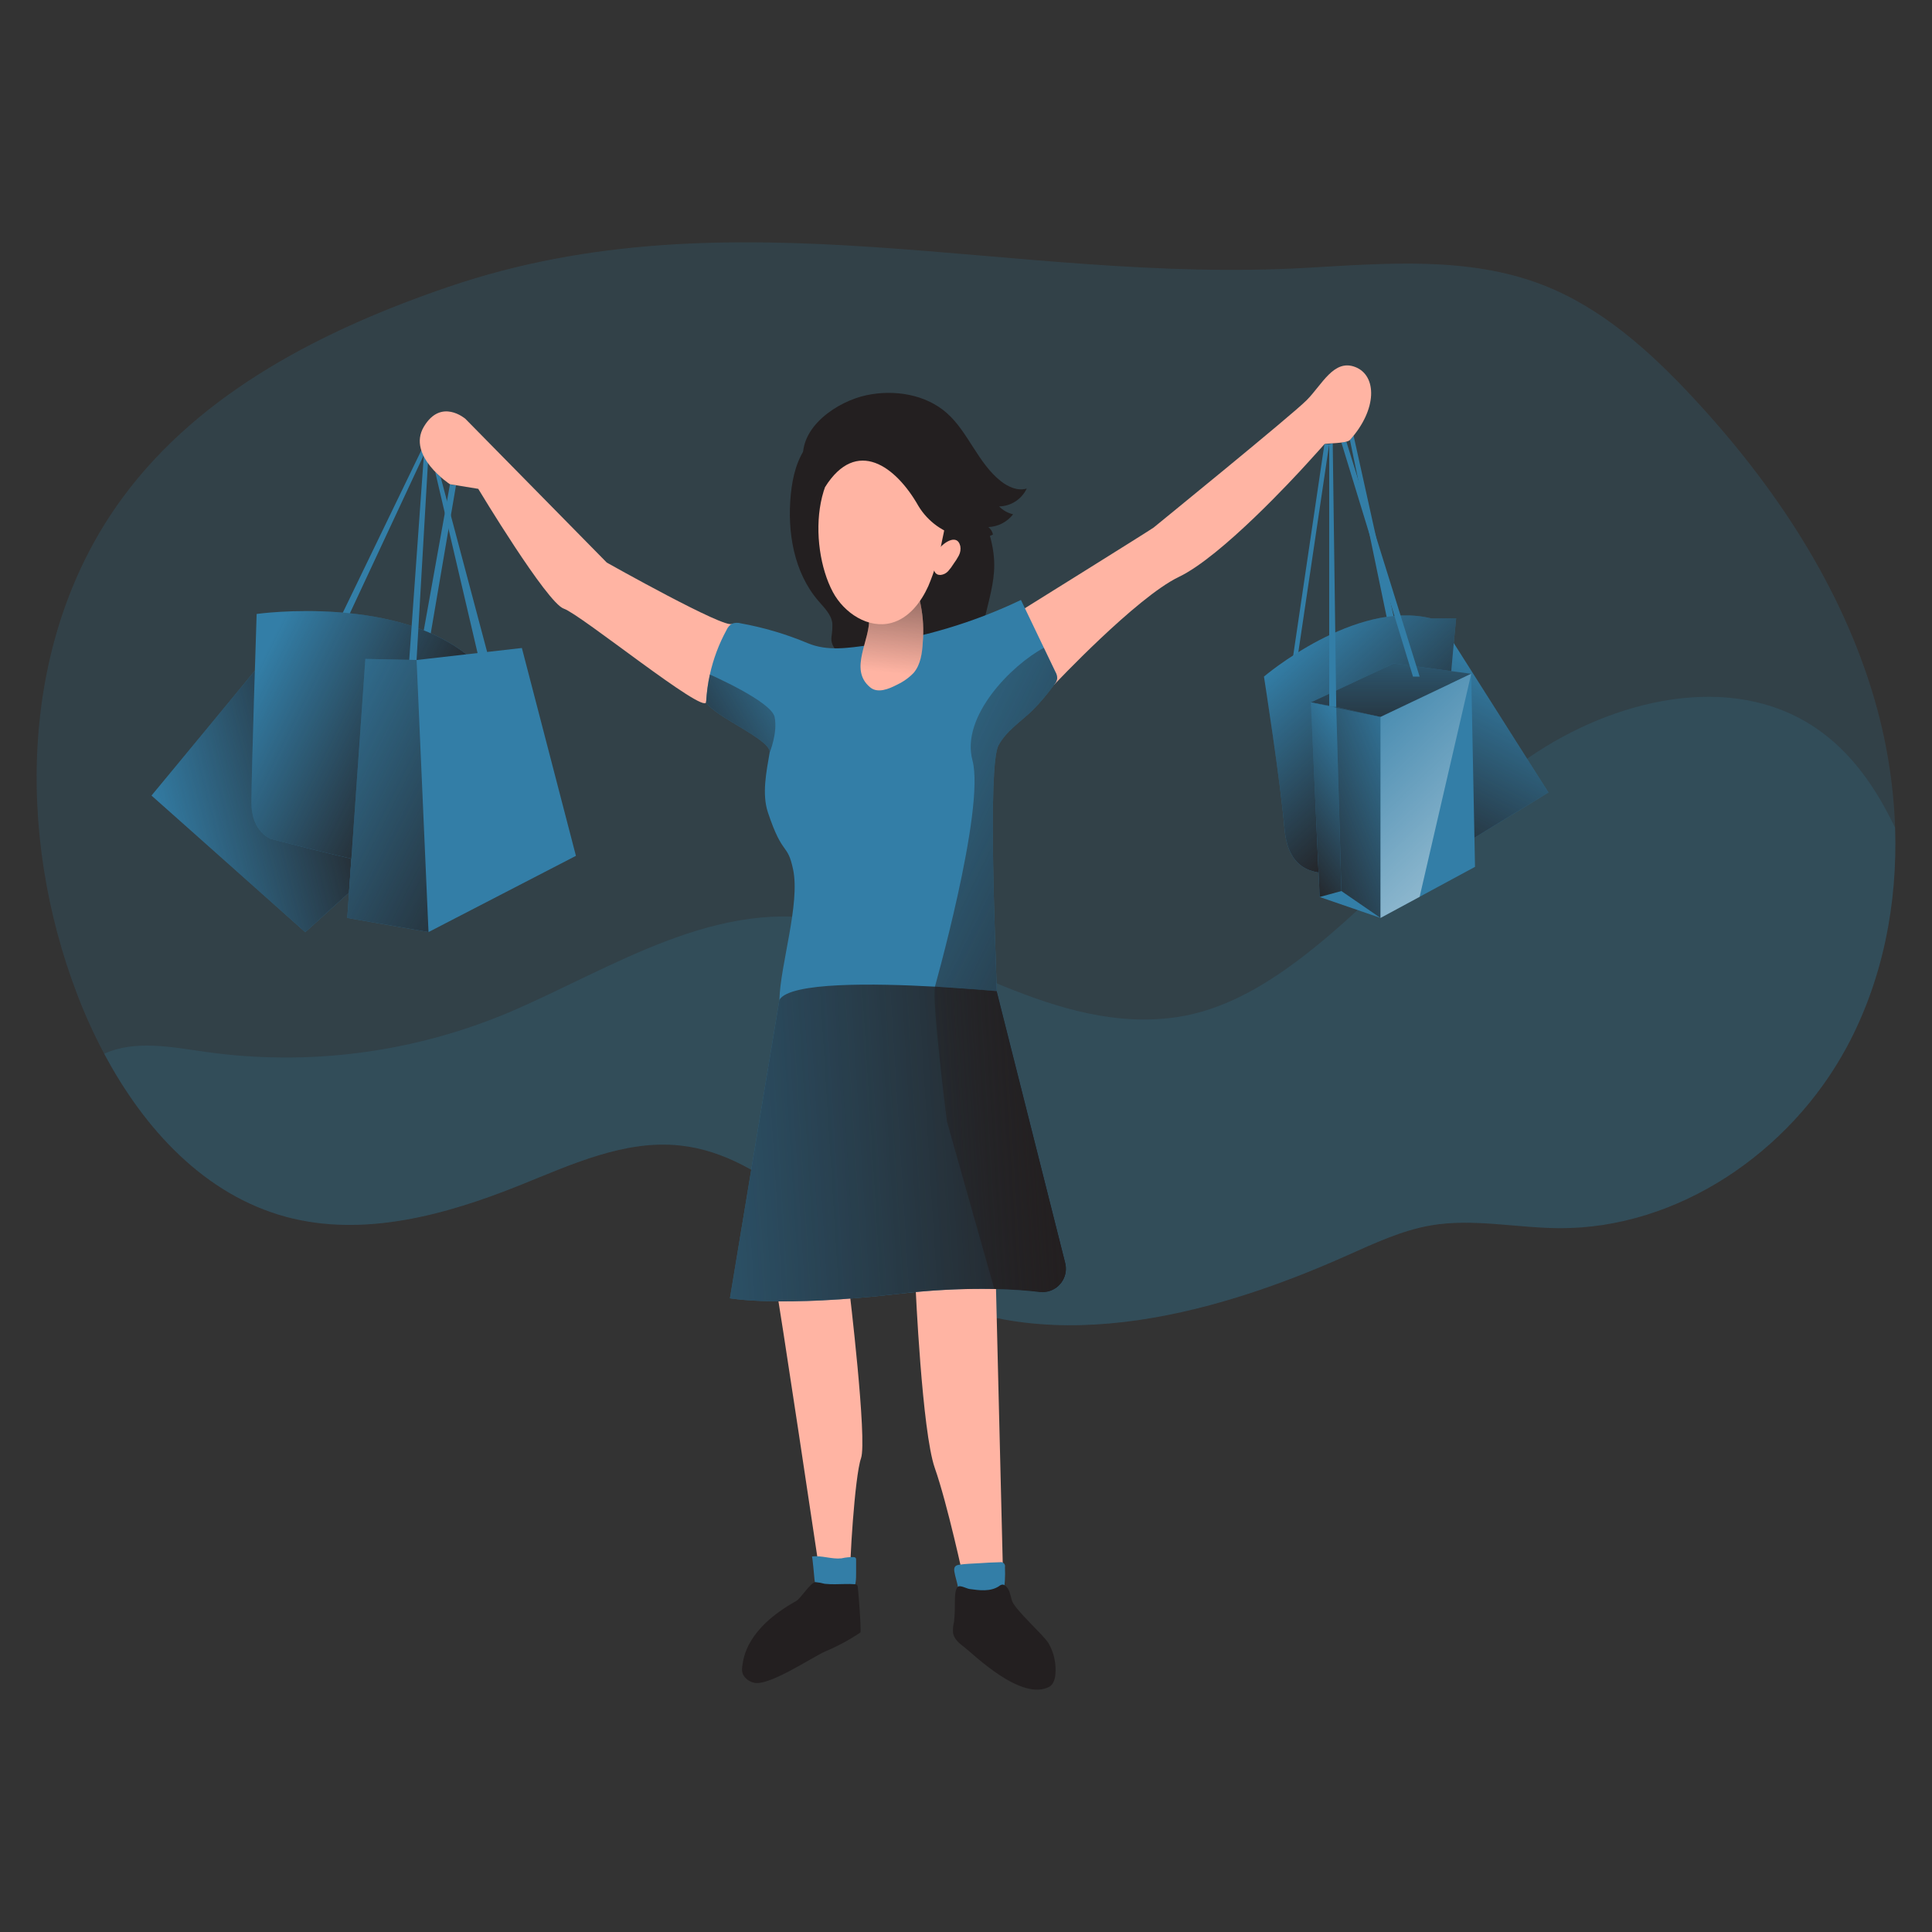 <svg transform="scale(1)" id="Layer_1" xmlns="http://www.w3.org/2000/svg" xmlns:xlink="http://www.w3.org/1999/xlink" viewBox="0 0 500 500" class="show_show__wrapper__graphic__5Waiy "><rect x="0" y="0" width="500" height="500" fill="#333333" stroke="none"/><title>React</title><defs><style>.cls-1{fill:url(#linear-gradient);}.cls-1,.cls-2,.cls-3,.cls-4,.cls-5,.cls-6,.cls-7,.cls-8,.cls-9,.cls-10,.cls-11,.cls-12,.cls-13,.cls-14,.cls-15,.cls-16,.cls-17,.cls-18{stroke-width:0px;}.cls-2{fill:url(#linear-gradient-11);}.cls-3{fill:url(#linear-gradient-12);}.cls-4{fill:url(#linear-gradient-13);}.cls-5{fill:url(#linear-gradient-10);}.cls-6{fill:url(#linear-gradient-14);}.cls-7{fill:url(#linear-gradient-4);}.cls-8{fill:url(#linear-gradient-2);}.cls-9{fill:url(#linear-gradient-3);}.cls-10{fill:url(#linear-gradient-8);}.cls-11{fill:url(#linear-gradient-9);}.cls-12{fill:url(#linear-gradient-7);}.cls-13{fill:url(#linear-gradient-5);}.cls-14{fill:url(#linear-gradient-6);}.cls-15{fill:#231f20;}.cls-16{fill:#ffb4a3;}.cls-17,.cls-18{fill:#337ea7;}.cls-18{isolation:isolate;opacity:.19;}</style><linearGradient id="linear-gradient" x1="-2901.22" y1="-6088.47" x2="-2843.68" y2="-6103.05" gradientTransform="translate(2940.9 6304.2)" gradientUnits="userSpaceOnUse"><stop offset="0" stop-color="#231f20" stop-opacity="0"></stop><stop offset="1" stop-color="#231f20"></stop></linearGradient><linearGradient id="linear-gradient-2" x1="-2876.45" y1="-6126.9" x2="-2827.35" y2="-6102.35" xlink:href="#linear-gradient"></linearGradient><linearGradient id="linear-gradient-3" x1="-2876.21" y1="-6178.13" x2="-2801.41" y2="-6140.16" gradientTransform="translate(2943.04 6366.07)" xlink:href="#linear-gradient"></linearGradient><linearGradient id="linear-gradient-4" x1="-2549.8" y1="-6191.15" x2="-2576.26" y2="-6138.22" gradientTransform="translate(2943.04 6366.07)" xlink:href="#linear-gradient"></linearGradient><linearGradient id="linear-gradient-5" x1="-2606.28" y1="-6136.6" x2="-2571.76" y2="-6098.34" xlink:href="#linear-gradient"></linearGradient><linearGradient id="linear-gradient-6" x1="-2583.04" y1="-6213.33" x2="-2583.04" y2="-6168.44" gradientTransform="translate(2943.04 6366.07)" xlink:href="#linear-gradient"></linearGradient><linearGradient id="linear-gradient-7" x1="-2572.23" y1="-6163.68" x2="-2613.08" y2="-6146.99" gradientTransform="translate(2943.04 6366.07)" xlink:href="#linear-gradient"></linearGradient><linearGradient id="linear-gradient-8" x1="-2586.89" y1="-6169.11" x2="-2615.95" y2="-6148.39" gradientTransform="translate(2943.04 6366.07)" xlink:href="#linear-gradient"></linearGradient><linearGradient id="linear-gradient-9" x1="-2600.78" y1="-6188.06" x2="-2511.61" y2="-6094.85" gradientTransform="translate(2943.04 6366.07)" gradientUnits="userSpaceOnUse"><stop offset="0" stop-color="#fff" stop-opacity="0"></stop><stop offset=".84" stop-color="#fff" stop-opacity=".84"></stop><stop offset=".97" stop-color="#fff"></stop></linearGradient><linearGradient id="linear-gradient-10" x1="-2740.04" y1="-6109.88" x2="-2626.12" y2="-6053.88" xlink:href="#linear-gradient"></linearGradient><linearGradient id="linear-gradient-11" x1="-2303.74" y1="3944.3" x2="-2299.83" y2="3986.43" gradientTransform="translate(2534.04 4118.43) scale(1 -1)" xlink:href="#linear-gradient"></linearGradient><linearGradient id="linear-gradient-12" x1="-2844.22" y1="-6000.38" x2="-2658.97" y2="-6011.88" xlink:href="#linear-gradient"></linearGradient><linearGradient id="linear-gradient-13" x1="-2730.11" y1="-6130.8" x2="-2770.19" y2="-6107.41" xlink:href="#linear-gradient"></linearGradient><linearGradient id="linear-gradient-14" x1="-2727.33" y1="-6006.68" x2="-2664.34" y2="-6010.59" xlink:href="#linear-gradient"></linearGradient></defs><g id="background"><path class="cls-18" d="M477.87,271.1c-14.62,27.08-43.65,46.94-74.42,46.75-11.06-.08-22.18-2.58-33.1-.73-7.57,1.3-14.68,4.65-21.75,7.8-36.14,16.16-79.77,27.28-113.99,7.37-20.07-11.68-35.61-33.37-58.64-35.84-14.31-1.53-28.09,4.92-41.44,10.29-19.22,7.73-40.47,13.55-60.47,8.18-21.04-5.67-36.67-22.63-47.09-42.21-2.61-4.9-4.92-9.95-6.9-15.13-16.14-41.98-15.02-92.62,11.69-128.82,20.16-27.39,52.13-43.54,84.29-54.52,73.82-25.18,145.86-.61,221.85-4.91,20.59-1.16,41.96-3.06,61.2,4.35,15.31,5.89,27.89,17.21,39.06,29.22,20.96,22.54,38.55,48.88,47.06,78.45,3.08,10.68,4.84,21.71,5.23,32.82.66,19.77-3.21,39.56-12.57,56.91v.02Z"></path><path class="cls-18" d="M477.87,271.1c-14.62,27.08-43.65,46.94-74.42,46.75-11.06-.08-22.18-2.58-33.1-.73-7.57,1.3-14.68,4.65-21.75,7.8-36.14,16.16-79.77,27.28-113.99,7.37-20.07-11.68-35.61-33.37-58.64-35.84-14.31-1.53-28.09,4.92-41.44,10.29-19.22,7.73-40.47,13.55-60.47,8.18-21.04-5.67-36.67-22.63-47.09-42.21,7.97-3.65,17.51-1.72,26.33-.47,26.73,3.76,53.97.16,78.81-10.4,26.38-11.29,53.91-30.03,83.95-23.2,29.32,6.62,57.14,29.22,88.51,24.59,11.68-1.72,22.26-7.83,31.67-14.94,21.06-15.93,37.69-37.27,59.43-52.25s52.2-22.46,74.11-7.73c9.33,6.27,15.79,15.65,20.66,25.92.67,19.73-3.2,39.52-12.56,56.87h-.01Z"></path></g><g id="bag_1"><path class="cls-17" d="M65.97,173.57l-26.76,32.32,39.79,35.36,11.31-10.22,3.79-54.28c.14-1.51-28.14-3.18-28.14-3.18h.01Z"></path><path class="cls-1" d="M65.97,173.57l-26.76,32.32,39.79,35.36,11.31-10.22,3.79-54.28c.14-1.51-28.14-3.18-28.14-3.18h.01Z"></path><path class="cls-17" d="M109.03,116.56l-21.52,44.5h1.95l20.23-43.34s.39-1.16-.66-1.16Z"></path><path class="cls-17" d="M109.7,162.98l6.75-37.61,1.56.26-6.64,38.9s-1.56,1.35-1.68-1.54h.01Z"></path><path class="cls-17" d="M66.43,158.89s37.8-5.35,56.7,12.54l4.83,5.23-16.01,41.89s-8.85,6.23-17.37,4.47-24.4-5.9-24.4-5.9c0,0-5.11-1.63-5.11-9.43s1.35-48.81,1.35-48.81h.01Z"></path><path class="cls-8" d="M66.43,158.89s37.8-5.35,56.7,12.54l4.83,5.23-16.01,41.89s-8.85,6.23-17.37,4.47-24.4-5.9-24.4-5.9c0,0-5.11-1.63-5.11-9.43s1.35-48.81,1.35-48.81h.01Z"></path><path class="cls-17" d="M109.7,117.73l-3.8,53.13h1.9l3.07-53.13s-.82-1.4-1.16,0h0Z"></path><polygon class="cls-17" points="112.63 122.13 123.79 169.85 126.19 169.18 114.04 123.48 112.63 122.13"></polygon><polygon class="cls-17" points="94.55 170.52 107.81 170.81 135.06 167.7 149.05 221.49 110.9 241.22 89.87 237.56 94.55 170.52"></polygon><polygon class="cls-9" points="110.9 241.22 107.81 170.81 94.55 170.52 89.87 237.56 110.9 241.22"></polygon></g><g id="bag_2"><polygon class="cls-17" points="375.49 165.25 400.74 205.09 381.59 216.81 356.49 222.28 375.49 165.25"></polygon><polygon class="cls-7" points="375.49 165.25 400.74 205.09 381.59 216.81 356.49 222.28 375.49 165.25"></polygon><polygon class="cls-17" points="342.76 114.94 334.51 170.81 335.71 170.81 344 114.94 342.76 114.94"></polygon><polygon class="cls-17" points="349.36 113.86 358.94 160.05 360.72 159.73 350.3 112.72 349.36 113.86"></polygon><path class="cls-17" d="M327.11,175.1s23.5-19.99,43.32-15.05h6.42s-3.89,37.91-2.6,47.33-28.06,19.3-30.26,18.78-10.51.52-11.56-11.69c-1.04-12.21-5.32-39.38-5.32-39.38h0Z"></path><path class="cls-13" d="M327.11,175.1s23.5-19.99,43.32-15.05h6.42s-3.89,37.91-2.6,47.33-28.06,19.3-30.26,18.78-10.51.52-11.56-11.69c-1.04-12.21-5.32-39.38-5.32-39.38h0Z"></path><polygon class="cls-17" points="339.25 181.78 345.82 182.95 357.27 185.55 380.75 174.37 360.72 171.7 339.25 181.78"></polygon><polygon class="cls-14" points="339.25 181.78 345.82 182.95 357.27 185.55 380.75 174.37 360.72 171.7 339.25 181.78"></polygon><polygon class="cls-17" points="380.75 174.37 357.27 185.55 339.25 181.78 341.53 232.14 357.27 237.56 381.73 224.34 380.75 174.37"></polygon><polygon class="cls-17" points="344 114.94 344 182.95 345.82 182.95 344.91 114.72 344 114.94"></polygon><polygon class="cls-17" points="347.15 114.52 365.68 175.1 367.4 175.1 348.44 114.3 347.15 114.52"></polygon><polygon class="cls-12" points="357.27 185.55 357.27 237.56 347.15 230.6 345.82 182.95 357.27 185.55"></polygon><polygon class="cls-10" points="341.53 232.14 347.15 230.6 345.82 182.95 339.25 181.78 341.53 232.14"></polygon><polygon class="cls-11" points="380.75 174.37 357.27 185.55 357.27 237.56 367.4 232.1 380.75 174.37"></polygon></g><g id="character"><path class="cls-16" d="M200.87,333.41c.28.05,11.39,74.42,11.39,74.42,0,0,8.08,1.94,7.8,0s1.11-25.73,2.77-30.43c1.66-4.7-3.07-43.99-3.07-43.99h-18.89Z"></path><path class="cls-16" d="M236.94,332.9s1.67,37.58,4.98,47c3.31,9.42,7.47,28.8,7.47,28.8h10.22l-1.88-76.59s-11.65-7.71-20.78.79h0Z"></path><path class="cls-17" d="M210.15,402.82c2.53-.33,5.11.76,7.63.48,1.05-.25,2.14-.35,3.22-.32.17.01.33.08.45.2.09.15.13.32.11.49v3.37c0,1.62,0,3.4-1.02,4.68s-2.92,1.74-4.63,1.88c-.55.08-1.11.04-1.64-.13-.52-.25-.97-.62-1.33-1.07-1.13-1.24-1.99-1.95-2.15-3.62-.02-.53-.56-5.97-.64-5.97h0Z"></path><path class="cls-17" d="M258.79,404.3c.58-.13,1.15.22,1.29.8.03.15.04.3,0,.45.12,2.42-.03,4.84-.47,7.22-.05.64-.23,1.26-.51,1.84-.74,1.29-2.38,1.68-3.85,1.76-2.24.14-4.77-.28-6.13-2.04-.67-1.1-1.07-2.33-1.2-3.61-.23-1.33-.7-2.61-.92-3.92-.19-1.13.1-1.69,1.26-1.85,1.62-.25,3.32-.28,4.97-.38,1.87-.14,3.72-.22,5.56-.27Z"></path><path class="cls-15" d="M192.08,431.42c-.11.63-.04,1.28.18,1.88.55,1.05,1.51,1.82,2.66,2.13,3.72,1.28,15.1-6.48,18.7-8.06,3.16-1.33,6.19-2.96,9.04-4.87.29-.2-.46-10.22-.66-11.74,0-.23-.08-.46-.25-.62-.15-.09-.32-.14-.49-.14-1.72-.14-3.44,0-5.17,0-.88.01-1.77-.02-2.65-.11-.79-.22-1.6-.37-2.41-.44-1.31.14-3.82,4.25-4.96,4.88-12.97,7.26-13.65,14.67-14,17.1h.01Z"></path><path class="cls-15" d="M246.9,419.7c-.25.97-.33,1.98-.25,2.97.3,1.54,1.63,2.65,2.89,3.6,2.3,1.73,14.82,14.24,22.11,10.22.46-.31.81-.75,1.02-1.27.27-.59.42-1.22.46-1.86.26-2.8-.35-5.61-1.75-8.05-1.25-2.15-8.73-8.69-9.48-11.05-.46-1.43-.6-3.18-1.88-3.98-.17-.12-.38-.19-.59-.19-.32.04-.63.18-.87.4-2.23,1.49-5.11,1.1-7.66.74-.75-.11-2.33-1.02-2.94-.61-.91.63-.8,3.17-.84,4.09.02,1.68-.05,3.35-.22,5.02v-.03Z"></path><path class="cls-16" d="M263.33,158.6s34.68-21.6,35.23-22.07,35.6-28.95,39.59-32.95c3.99-3.99,7.04-10.79,12.63-8.58s5.71,10.92-1.41,18.86c-.85.95-6.4.83-6.6,1.08-.48.57-1.51,1.69-4.61,5.11-3.1,3.42-22.05,23.98-33.06,29.25s-32.35,27.98-32.35,27.98l-9.42-18.69h0Z"></path><path class="cls-16" d="M189.44,161.42c-1.4,1.63-32.4-15.82-32.4-15.82l-36.59-37.2s-6.29-5.49-10.76,2.04,6.75,14.88,6.75,14.88l7.33,1.19s17.76,29.53,22.14,31.01,36.53,27.59,36.83,24.17,6.69-20.27,6.69-20.27h.01Z"></path><path class="cls-15" d="M204.66,127.94c-.96,9.73.78,20.2,7.15,27.59,1.5,1.76,3.33,3.49,3.6,5.79.04,1.13-.04,2.27-.21,3.39-.17,1.14.15,2.29.88,3.18.72.75,1.92.78,2.67.05.09-.09.17-.18.24-.28l2.6,5.49c.18.53.54.98,1.02,1.28.45.14.93.14,1.38,0,2.9-.53,5.65-1.68,8.07-3.37.3-.25.65-.43,1.02-.53,1.69-.27,2.04,2.61,3.67,3.23,1.23.48,2.47-.58,3.36-1.55l3.54-3.83c.6,1.28,1.65,2.3,2.94,2.87.39-1.09.92-2.12,1.58-3.07-.14,1.9.06,3.8.59,5.63l1.79-2.22c.16-.21.38-.45.65-.43.18.03.35.13.48.27l2.92,2.58c-1.51-4.46-.84-9.35.22-13.93s2.5-9.2,2.49-13.85c0-6.04-2.41-11.78-4.76-17.37-.96-2.59-2.26-5.04-3.88-7.27-2.39-3.07-5.8-5.01-9.2-6.79-2.9-1.7-6.07-2.87-9.37-3.47-2.59-.25-5.19-.16-7.75.26-2.72.33-5.47.67-8.22,1.02-2.37.34-3.43.47-4.94,2.33-2.97,3.74-4.08,8.46-4.53,13.02v-.02Z"></path><path class="cls-16" d="M248.52,141.31c.16.84.02,1.71-.38,2.47-.4.75-.86,1.47-1.37,2.16-.4.65-.85,1.27-1.36,1.84-.51.58-1.22.94-1.99,1.02-2.88.09-1.76-4.73-.8-6.24,1.05-1.77,5.03-4.79,5.9-1.25h0Z"></path><path class="cls-16" d="M244.54,143.31c.23-.34.42-.7.58-1.07.16-.38.44-.7.79-.92.36-.21.82-.16,1.11.14.33.41.11,1.02-.14,1.45-.59,1.02-.57,2.68-1.5,3.43-.47.32-.98.58-1.51.78-.67.17-1.37.17-2.04,0-.28-.2.35-1.58.32-1.93s0-.86.11-1.02.6,0,.81,0c.59-.07,1.13-.38,1.48-.86h-.01Z"></path><path class="cls-17" d="M273.61,175.57c-.11.65-.41,1.25-.86,1.73-1.66,2.29-3.48,4.45-5.46,6.47-3.07,2.97-6.84,5.36-8.87,9.11-2.9,5.36-.66,54.84-.45,63.66.06,2.52-39.1,4.09-56.26,2.22.22-9.06,5.4-24.84,3.55-33.72-1.5-7.15-2.64-3.13-6.52-14.78-1.59-4.76-.41-10.5.44-15.46.56-3.34-14.47-9.38-16.43-13.08.12-2.41.44-4.8.96-7.15h0c.89-4.03,2.34-7.91,4.32-11.53.29-.67.78-1.25,1.4-1.63.75-.28,1.57-.31,2.34-.08,5.91,1.07,11.69,2.78,17.24,5.11,5.19,2.17,10.58,1.24,16.05.5,13.58-1.83,26.79-5.77,39.16-11.67,2.97,6.2,5.94,12.39,8.91,18.58.31.52.48,1.12.48,1.73h0Z"></path><path class="cls-5" d="M273.61,175.57c-.11.65-.41,1.25-.86,1.73-1.66,2.29-3.48,4.45-5.46,6.47-3.07,2.97-6.84,5.36-8.87,9.11-2.9,5.36-.66,54.84-.45,63.66.05,2.19-29.31,3.65-48.34,2.79l31.9-2.44s13.53-47.47,10.14-60.12c-3.07-11.43,10.22-24.71,18.47-29.11l2.99,6.24c.3.51.46,1.08.47,1.67h.01Z"></path><path class="cls-16" d="M224.94,159.7c-.11-1.47-.33-3.07.41-4.33.83-1.1,1.98-1.91,3.3-2.31,2.43-1.02,5.43-1.99,7.53-.41,1.14,1.02,1.88,2.4,2.1,3.91.63,3.16.81,6.39.54,9.6-.16,2.82-.54,5.81-2.36,7.97-1.23,1.28-2.7,2.32-4.31,3.07-2.19,1.16-5.05,2.28-6.95.68-5.68-4.69.16-12.23-.27-18.19h0Z"></path><path class="cls-2" d="M224.94,159.7c-.11-1.47-.33-3.07.41-4.33.83-1.1,1.98-1.91,3.3-2.31,2.43-1.02,5.43-1.99,7.53-.41,1.14,1.02,1.88,2.4,2.1,3.91.63,3.16.81,6.39.54,9.6-.16,2.82-.54,5.81-2.36,7.97-1.23,1.28-2.7,2.32-4.31,3.07-2.19,1.16-5.05,2.28-6.95.68-5.68-4.69.16-12.23-.27-18.19h0Z"></path><path class="cls-17" d="M201.71,258.75l-12.81,77.25s13.12,2.41,43.45-1.13c16.96-1.97,29.23-1.39,36.78-.49,3.33.4,6.35-1.98,6.75-5.31.09-.74.04-1.5-.15-2.22l-17.73-70.31s-51.95-5.07-56.29,2.22h0Z"></path><path class="cls-3" d="M269.1,334.38c-3.12-.38-7.04-.68-11.77-.79-8.35-.15-16.69.28-24.98,1.28-30.33,3.55-43.45,1.13-43.45,1.13l12.81-77.25c2.75-4.62,24.61-4.27,40.25-3.4h.19c8.06.45,14.43,1.02,15.61,1.15h.2v.06l.28,1.1,17.43,69.15c.85,3.24-1.1,6.56-4.34,7.41-.73.19-1.49.24-2.24.16h0Z"></path><path class="cls-16" d="M215.54,153.21c2.91,5.45,9.2,9.61,15.19,7.99,4.46-1.22,7.59-5.27,9.5-9.48,1.64-3.89,2.86-7.95,3.64-12.1.87-3.97,1.63-8.08.88-12.08-1.79-7.99-9.13-13.49-17.3-12.95-17.76,1.72-18.32,26.6-11.91,38.62Z"></path><path class="cls-15" d="M224.24,102.28c7.21-1.53,15.33-.23,20.82,4.64,5.5,4.87,8.04,12.93,13.94,17.59,1.9,1.5,4.4,2.64,6.72,1.92-1.31,2.77-4.08,4.57-7.15,4.63.99,1.01,2.24,1.72,3.62,2.04-1.54,1.99-3.88,3.2-6.4,3.31.62.48,1.04,1.16,1.19,1.93-2.48,1.28-5.46,1.15-8.17.57-4.64-1.01-8.66-3.89-11.12-7.96-5.82-10.29-16.02-17.82-24.15-4.92-2.53-1.69-5.23-3.63-5.65-6.63-1.19-8.91,8.88-15.54,16.36-17.12h-.01Z"></path><path class="cls-4" d="M199.18,194.8c.56-3.34-14.47-9.38-16.43-13.08.12-2.41.44-4.8.96-7.15h0s15.88,6.94,16.75,10.96c.87,4.03-1.28,9.27-1.28,9.27h0Z"></path><path class="cls-6" d="M269.1,334.38c-3.12-.38-7.04-.68-11.77-.79l-12.26-43.34s-4-31.54-3.07-34.9h.19l15.61,1.15h.2v.06l.28,1.1,17.43,69.15c.85,3.24-1.09,6.56-4.33,7.41-.75.2-1.52.25-2.29.15h0Z"></path></g></svg>